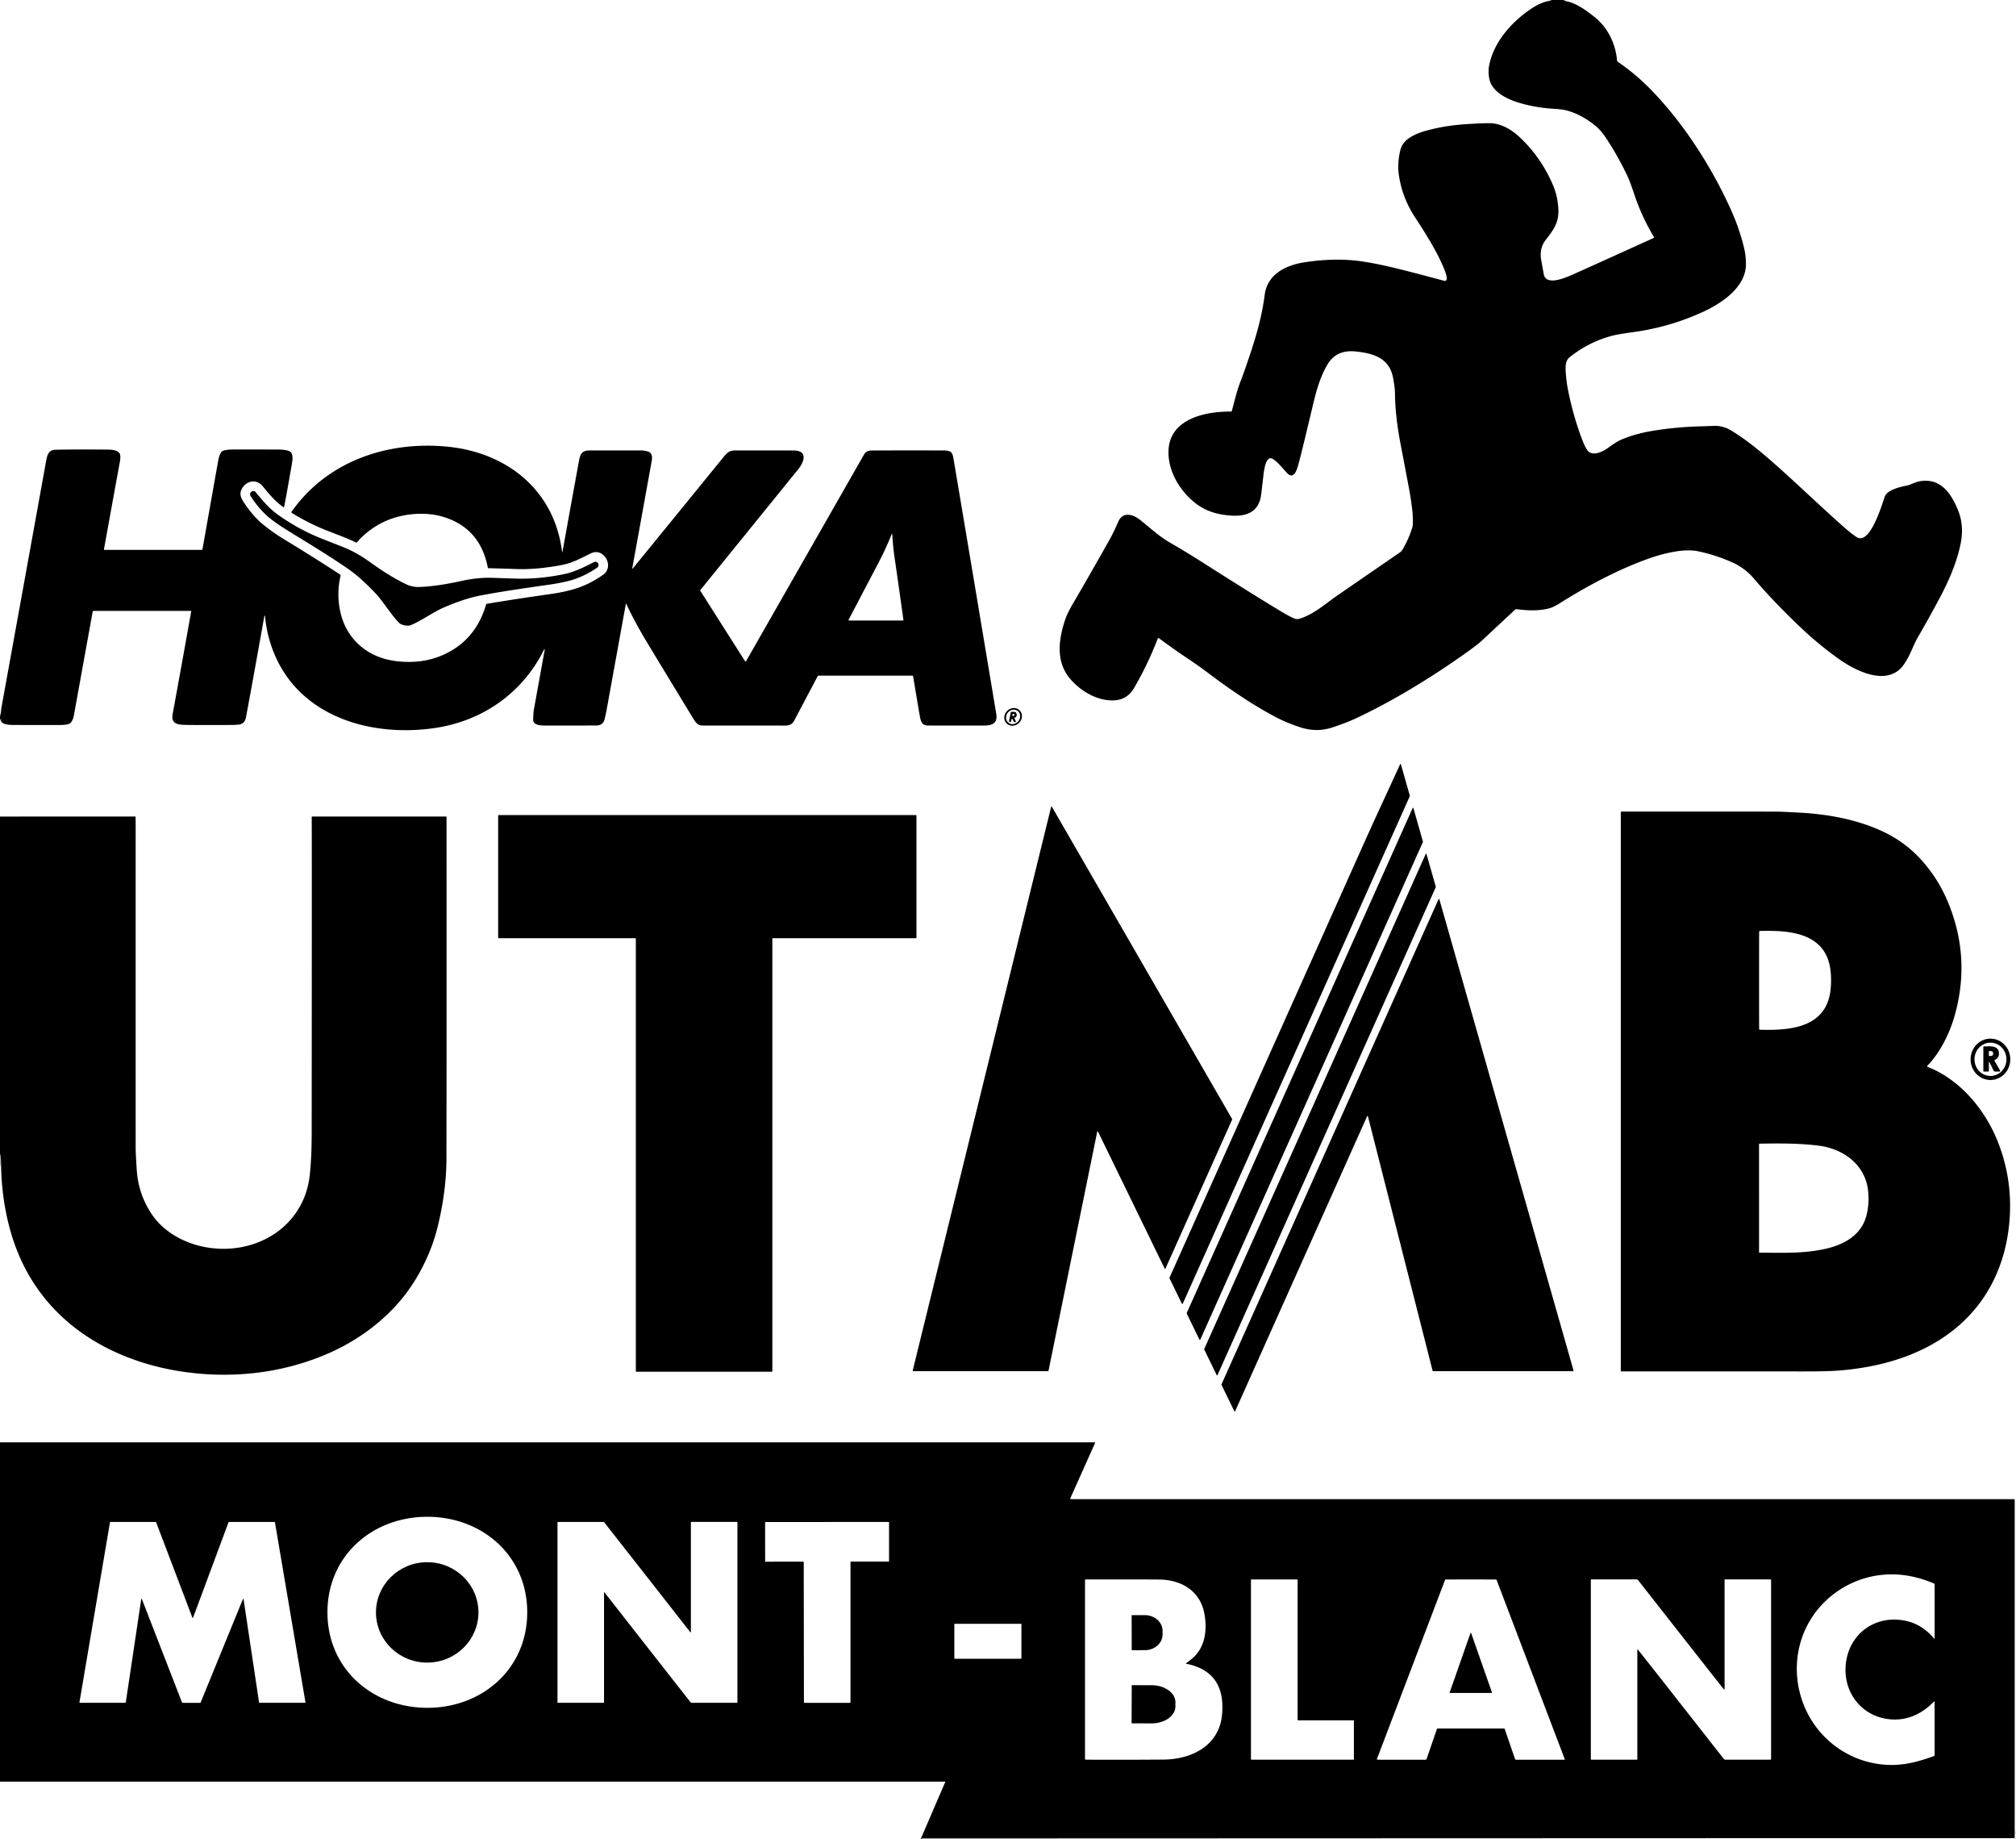 <?xml version="1.0" encoding="UTF-8" standalone="no"?>
<!DOCTYPE svg PUBLIC "-//W3C//DTD SVG 1.1//EN" "http://www.w3.org/Graphics/SVG/1.1/DTD/svg11.dtd">
<svg xmlns="http://www.w3.org/2000/svg" version="1.1" viewBox="0.00 0.00 1728.00 1576.00">
<path fill="#000" d="
  M 1341.98 0.00
  L 1340.12 0.61
  A 0.01 0.00 -52.0 0 0 1340.12 0.62
  C 1349.92 1.85 1358.01 7.81 1365.75 13.75
  C 1377.89 23.06 1384.70 36.94 1386.07 51.89
  A 1.50 1.47 15.0 0 0 1386.72 52.99
  Q 1402.33 63.59 1416.11 77.91
  C 1443.59 106.48 1467.21 143.12 1483.99 180.48
  Q 1490.99 196.07 1495.05 212.97
  Q 1496.49 218.96 1496.52 226.33
  C 1496.60 245.84 1476.15 259.57 1460.75 266.77
  Q 1431.95 280.22 1400.21 284.57
  Q 1386.95 286.39 1382.00 287.68
  Q 1361.96 292.91 1345.39 306.14
  C 1341.73 309.07 1341.77 313.96 1342.05 318.76
  Q 1342.52 326.84 1344.23 335.26
  Q 1348.58 356.77 1355.98 376.30
  Q 1358.63 383.28 1360.65 385.89
  C 1364.74 391.15 1372.77 387.59 1377.31 384.51
  C 1381.00 382.00 1385.51 378.43 1390.58 376.37
  Q 1401.78 371.81 1414.36 369.59
  Q 1434.74 366.01 1456.76 365.38
  Q 1465.51 365.13 1468.26 364.98
  Q 1476.55 364.50 1483.67 368.81
  C 1496.90 376.81 1508.47 386.42 1520.45 396.94
  C 1537.70 412.07 1559.45 433.06 1580.59 451.78
  Q 1586.57 457.08 1591.32 460.23
  C 1602.77 467.82 1613.29 431.99 1615.43 425.73
  C 1617.36 420.05 1628.11 417.31 1634.82 416.01
  A 12.41 11.97 -60.7 0 0 1637.12 415.32
  Q 1642.55 413.08 1643.86 412.78
  C 1662.40 408.52 1671.95 421.81 1678.12 436.74
  C 1682.32 446.90 1682.50 456.76 1680.35 466.85
  C 1676.96 482.75 1670.25 498.11 1662.54 512.55
  Q 1652.45 531.46 1643.86 546.12
  C 1639.87 552.95 1636.93 562.96 1631.06 570.57
  C 1617.36 588.34 1590.56 574.96 1576.50 564.95
  Q 1558.45 552.11 1542.16 536.53
  Q 1519.66 515.02 1503.65 496.15
  Q 1495.67 486.75 1484.50 481.80
  Q 1469.93 475.35 1454.96 472.32
  C 1450.12 471.34 1443.26 471.55 1438.11 472.32
  Q 1426.30 474.09 1414.46 478.22
  C 1387.92 487.48 1360.75 501.97 1337.12 516.84
  Q 1331.44 520.41 1327.89 521.32
  C 1318.82 523.65 1309.41 523.32 1299.88 522.02
  A 1.40 1.38 27.5 0 0 1298.75 522.37
  Q 1289.19 531.21 1270.22 548.95
  Q 1266.25 552.66 1254.48 560.97
  C 1225.44 581.44 1194.45 600.34 1162.82 615.33
  Q 1155.55 618.78 1142.88 623.11
  C 1133.71 626.24 1124.66 626.51 1114.78 623.34
  Q 1103.08 619.59 1093.00 614.26
  C 1072.94 603.65 1052.90 589.85 1034.15 575.67
  Q 1027.28 570.48 1015.31 562.48
  Q 1007.90 557.52 993.31 546.90
  A 0.62 0.62 0.0 0 0 992.36 547.18
  Q 984.24 568.56 972.09 589.57
  Q 965.64 600.73 952.19 600.21
  C 939.09 599.71 926.40 592.08 917.74 582.27
  C 904.72 567.53 907.21 548.26 913.08 530.80
  Q 914.92 525.34 919.96 516.76
  Q 931.13 497.77 950.49 463.48
  Q 954.51 456.37 958.43 447.25
  C 962.27 438.29 970.77 440.50 976.94 445.32
  C 985.12 451.69 993.08 459.40 1002.94 465.06
  Q 1016.31 472.75 1031.24 482.26
  Q 1073.21 509.00 1097.35 523.54
  Q 1105.73 528.58 1109.94 530.22
  Q 1111.79 530.95 1114.75 529.96
  C 1126.76 525.97 1136.13 517.30 1146.15 510.40
  Q 1185.34 483.44 1199.90 473.40
  A 7.44 7.42 88.2 0 0 1202.10 471.05
  Q 1207.68 461.65 1210.69 451.49
  Q 1211.26 449.55 1210.89 441.75
  Q 1210.64 436.27 1208.59 423.47
  Q 1207.98 419.68 1200.37 379.90
  Q 1195.86 356.32 1195.69 336.76
  Q 1195.65 332.37 1194.09 323.91
  C 1190.93 306.85 1177.28 302.79 1162.25 301.22
  C 1150.93 300.03 1142.63 303.56 1137.09 313.61
  C 1131.41 323.90 1128.52 333.85 1125.42 346.90
  Q 1115.69 387.78 1113.50 395.75
  C 1112.22 400.40 1109.69 412.37 1103.04 405.21
  C 1099.40 401.29 1095.71 396.40 1091.14 393.41
  C 1084.80 389.28 1083.30 404.05 1082.86 408.05
  Q 1082.22 413.80 1081.01 423.74
  C 1079.26 438.14 1069.30 442.68 1055.75 441.86
  C 1042.33 441.04 1031.41 437.53 1021.47 428.53
  C 1009.92 418.07 1001.53 403.19 1001.54 387.56
  C 1001.57 359.09 1032.63 352.51 1055.16 352.69
  A 0.70 0.70 0.0 0 0 1055.84 352.17
  C 1058.70 341.86 1060.03 335.25 1063.22 327.09
  Q 1066.56 318.53 1072.02 302.05
  C 1077.65 285.06 1081.90 269.28 1084.04 252.56
  C 1086.29 235.03 1102.10 227.28 1117.78 224.83
  Q 1145.01 220.57 1168.31 224.14
  Q 1182.00 226.24 1200.24 230.80
  Q 1215.45 234.60 1237.92 240.65
  A 1.72 1.72 0.0 0 0 1240.08 239.18
  C 1240.43 236.10 1237.57 229.75 1235.77 225.71
  Q 1229.05 210.68 1213.16 186.65
  Q 1201.51 169.02 1198.87 148.82
  Q 1197.80 140.67 1199.83 130.63
  C 1201.18 123.89 1204.14 120.42 1209.68 117.15
  Q 1214.39 114.37 1220.54 112.55
  Q 1237.12 107.63 1257.51 106.35
  Q 1271.59 105.46 1277.29 105.58
  C 1287.08 105.77 1295.97 111.33 1302.89 117.87
  Q 1320.97 134.92 1331.14 158.64
  Q 1335.22 168.15 1335.74 179.50
  C 1336.27 190.74 1331.50 197.12 1324.99 205.45
  Q 1319.22 212.83 1321.05 222.96
  Q 1321.97 228.03 1323.19 234.81
  C 1325.22 246.09 1343.83 237.14 1350.11 234.35
  Q 1371.57 224.78 1417.38 203.93
  A 0.56 0.56 0.0 0 0 1417.63 203.14
  Q 1407.10 185.32 1401.13 167.45
  Q 1397.23 155.82 1395.35 151.76
  Q 1387.80 135.53 1377.40 119.46
  Q 1372.53 111.94 1367.61 107.89
  C 1360.16 101.76 1351.14 96.60 1341.82 94.41
  Q 1338.53 93.63 1331.88 93.23
  Q 1315.03 92.23 1300.28 87.51
  C 1292.30 84.96 1283.53 80.50 1279.03 73.66
  C 1275.70 68.61 1275.37 60.79 1276.56 55.26
  C 1280.73 35.91 1295.16 19.43 1311.27 8.28
  C 1316.43 4.71 1323.24 0.97 1329.69 0.65
  A 0.12 0.12 0.0 0 0 1329.81 0.53
  A 0.14 0.13 6.9 0 0 1329.69 0.39
  L 1327.63 0.00
  L 1341.98 0.00
  Z"
/>
<path fill="#000" d="
  M 0.00 617.77
  L 0.00 610.75
  C 0.29 611.99 0.62 613.59 0.62 614.88
  C 0.62 611.83 0.90 608.29 1.42 605.40
  Q 16.57 521.91 39.47 395.43
  C 40.36 390.52 41.31 385.54 47.51 385.41
  Q 64.36 385.05 89.75 385.27
  C 94.80 385.31 99.67 385.12 102.40 388.34
  A 2.18 2.10 -72.8 0 1 102.84 389.21
  Q 103.47 391.81 102.83 395.32
  Q 97.22 425.83 89.08 470.90
  A 0.27 0.27 0.0 0 0 89.34 471.22
  L 173.19 471.22
  A 0.31 0.30 -84.2 0 0 173.49 470.97
  Q 183.47 414.69 187.10 394.38
  Q 187.82 390.35 189.56 387.57
  C 191.02 385.23 197.98 385.21 200.42 385.20
  Q 211.82 385.18 237.75 385.22
  Q 243.42 385.22 247.00 386.24
  C 252.37 387.75 250.62 395.05 249.79 399.84
  Q 246.59 418.47 243.59 434.17
  A 0.54 0.54 0.0 0 1 242.74 434.51
  C 236.00 429.76 230.64 423.40 225.16 416.64
  C 220.12 410.41 211.84 411.71 207.81 418.04
  C 204.33 423.51 206.71 427.21 210.46 432.66
  Q 217.47 442.86 225.53 449.48
  C 231.17 454.10 237.15 458.30 244.07 462.50
  Q 269.62 478.02 291.33 492.23
  A 1.28 1.26 23.3 0 1 291.88 493.58
  Q 288.21 509.38 291.89 525.10
  C 297.27 548.11 315.24 563.23 338.32 566.38
  Q 366.02 570.16 387.63 557.16
  Q 408.94 544.35 416.68 517.98
  A 0.75 0.74 3.0 0 1 417.27 517.46
  Q 440.24 513.56 471.41 509.14
  Q 485.52 507.14 495.32 503.79
  Q 506.37 500.00 516.88 492.60
  C 527.06 485.43 517.48 468.89 506.62 474.14
  C 499.96 477.36 494.23 480.50 487.68 482.62
  Q 482.46 484.30 472.04 485.79
  Q 456.08 488.08 443.74 487.67
  Q 427.60 487.13 418.64 486.92
  A 0.53 0.53 0.0 0 1 418.13 486.49
  Q 411.95 454.11 382.73 443.82
  Q 369.55 439.19 353.81 440.62
  Q 327.75 442.98 309.25 461.11
  C 308.36 461.99 307.00 463.77 305.91 464.77
  A 0.77 0.77 0.0 0 1 304.98 464.86
  Q 302.12 463.07 282.08 455.40
  Q 265.08 448.90 250.09 439.49
  A 0.66 0.66 0.0 0 1 249.90 438.55
  C 280.36 395.22 332.17 377.68 383.76 382.80
  C 434.77 387.86 475.39 420.27 481.80 473.17
  A 0.14 0.14 0.0 0 0 482.07 473.18
  Q 494.72 403.21 496.41 394.21
  C 497.52 388.30 499.35 386.02 505.75 386.01
  Q 528.02 385.98 550.73 386.03
  Q 551.68 386.03 554.87 386.77
  C 558.75 387.68 559.29 391.27 558.66 394.74
  Q 543.65 477.68 541.93 486.99
  A 0.25 0.24 -19.9 0 0 542.36 487.19
  Q 556.27 470.17 620.29 391.54
  C 623.49 387.60 625.40 386.00 630.50 386.00
  Q 671.58 386.01 680.25 386.04
  C 692.85 386.08 689.16 396.01 684.28 402.03
  Q 676.05 412.20 600.40 505.51
  A 0.77 0.77 0.0 0 0 600.35 506.40
  Q 622.83 541.83 638.65 566.64
  Q 638.86 566.96 639.21 566.83
  Q 639.40 566.76 639.62 566.37
  Q 677.91 499.34 740.57 389.56
  Q 742.56 386.08 747.03 386.05
  Q 772.46 385.93 807.25 386.01
  C 810.82 386.01 815.05 385.87 816.30 389.19
  Q 816.91 390.83 817.34 393.40
  Q 831.66 478.26 853.97 611.99
  Q 854.48 615.09 853.62 617.32
  C 852.01 621.48 846.88 621.74 843.00 621.75
  Q 796.92 621.78 795.01 621.72
  C 789.67 621.55 789.08 617.30 788.15 612.13
  Q 787.34 607.63 782.65 579.45
  A 0.55 0.54 84.9 0 0 782.12 579.00
  L 701.60 579.00
  A 0.83 0.82 13.7 0 0 700.87 579.44
  Q 689.58 600.78 680.84 617.36
  C 678.17 622.42 674.48 621.77 668.48 621.77
  Q 626.20 621.79 602.26 621.76
  C 597.76 621.76 596.15 618.97 593.46 614.54
  Q 556.39 553.59 551.96 546.07
  Q 543.16 531.16 536.92 517.65
  A 0.28 0.28 0.0 0 0 536.39 517.72
  Q 527.61 566.19 519.87 608.80
  Q 519.18 612.56 518.17 616.53
  Q 516.90 621.49 511.47 621.70
  Q 509.89 621.76 467.25 621.76
  C 463.89 621.76 456.79 621.67 457.00 616.48
  Q 457.25 610.06 457.49 608.75
  Q 459.92 595.35 466.91 556.73
  A 0.28 0.28 0.0 0 0 466.38 556.56
  C 447.91 594.03 413.38 618.02 372.23 623.95
  C 318.75 631.67 258.94 614.92 235.80 561.87
  Q 228.79 545.80 227.16 527.94
  A 0.29 0.29 0.0 0 0 226.58 527.92
  Q 217.52 578.85 210.83 614.77
  Q 209.75 620.58 204.05 621.01
  Q 200.77 621.26 197.75 621.27
  Q 165.02 621.37 158.75 621.19
  C 151.89 621.00 146.46 620.19 148.01 611.75
  Q 155.70 569.91 163.91 523.86
  A 0.29 0.29 0.0 0 0 163.63 523.52
  L 80.11 523.53
  A 0.66 0.65 -84.0 0 0 79.47 524.05
  Q 79.39 524.43 64.02 609.24
  C 63.39 612.71 62.97 616.61 60.71 619.27
  C 59.05 621.22 53.45 621.28 51.25 621.28
  Q 30.70 621.32 12.00 621.26
  C 8.72 621.25 2.64 621.18 1.04 618.20
  Q 0.68 617.54 0.85 617.05
  Q 1.05 616.47 0.99 616.35
  A 0.29 0.28 41.4 0 0 0.46 616.38
  L 0.00 617.77
  Z
  M 764.77 457.66
  A 0.22 0.22 0.0 0 0 764.35 457.60
  C 760.96 466.01 757.54 473.60 753.16 481.95
  Q 744.97 497.57 727.33 531.19
  A 0.39 0.39 0.0 0 0 727.68 531.76
  L 773.96 531.76
  A 0.40 0.40 0.0 0 0 774.36 531.31
  Q 770.30 501.89 766.63 476.76
  C 765.62 469.90 765.29 464.46 764.77 457.66
  Z"
/>
<path fill="#000" d="
  M 353.65 502.53
  Q 356.42 503.10 359.02 503.02
  Q 374.28 502.55 395.53 497.85
  Q 409.76 494.71 422.50 495.18
  Q 440.87 495.85 445.25 495.89
  Q 464.03 496.04 483.27 492.05
  C 492.49 490.14 499.79 486.46 509.19 481.67
  A 2.58 2.57 62.5 0 1 512.64 482.76
  L 512.70 482.87
  A 2.81 2.81 0.0 0 1 511.79 486.52
  Q 502.48 492.80 492.90 496.19
  C 487.44 498.13 478.84 499.85 471.31 500.94
  C 447.41 504.41 431.39 506.61 412.13 510.27
  C 401.30 512.32 390.72 516.18 380.61 520.50
  C 371.87 524.24 360.93 532.11 352.01 535.76
  Q 350.08 536.55 346.76 535.86
  Q 343.44 535.18 341.98 533.69
  C 335.24 526.80 328.31 515.24 321.77 508.34
  C 314.20 500.36 306.02 492.63 296.89 486.45
  C 280.66 475.46 266.82 467.08 246.26 454.42
  C 239.78 450.44 232.56 445.45 228.32 441.50
  Q 220.87 434.59 214.81 425.14
  A 2.81 2.81 0.0 0 1 215.42 421.43
  L 215.52 421.35
  A 2.58 2.57 -39.1 0 1 219.12 421.72
  C 225.85 429.84 231.09 436.11 238.80 441.52
  Q 254.88 452.81 272.18 460.12
  Q 276.22 461.82 293.35 468.49
  Q 305.23 473.11 317.05 481.63
  Q 334.70 494.37 348.52 500.85
  Q 350.88 501.96 353.65 502.53
  Z"
/>
<path fill="#000" d="
  M 874.037 608.819
  A 7.89 7.23 -44.3 0 1 873.439 619.505
  A 7.89 7.23 -44.3 0 1 862.743 619.841
  A 7.89 7.23 -44.3 0 1 863.341 609.155
  A 7.89 7.23 -44.3 0 1 874.037 608.819
  Z
  M 864.396 619.32
  A 6.39 5.81 128.8 0 0 872.928 617.981
  A 6.39 5.81 128.8 0 0 872.404 609.36
  A 6.39 5.81 128.8 0 0 863.872 610.699
  A 6.39 5.81 128.8 0 0 864.396 619.32
  Z"
/>
<path fill="#000" d="
  M 869.55 615.63
  L 870.73 618.05
  A 0.59 0.58 -7.4 0 1 870.09 618.88
  L 869.81 618.82
  A 1.72 1.70 82.7 0 1 868.62 617.89
  L 867.79 616.19
  A 0.38 0.38 0.0 0 0 867.07 616.28
  L 866.72 618.01
  A 0.98 0.98 0.0 0 1 865.57 618.77
  L 865.26 618.70
  A 0.53 0.53 0.0 0 1 864.84 618.07
  L 866.35 610.65
  A 0.77 0.76 2.6 0 1 867.02 610.04
  Q 868.74 609.85 870.12 610.17
  A 1.14 1.14 0.0 0 1 870.89 610.75
  Q 872.52 613.64 869.74 615.05
  A 0.44 0.43 -27.2 0 0 869.55 615.63
  Z
  M 868.34 613.62
  Q 869.41 613.22 869.52 612.88
  A 0.86 0.84 -13.6 0 0 868.10 612.04
  Q 867.76 612.37 867.75 613.20
  A 0.44 0.44 0.0 0 0 868.34 613.62
  Z"
/>
<path fill="#000" d="
  M 1200.77 654.99
  L 1208.30 681.40
  A 2.03 1.97 49.9 0 1 1208.20 682.77
  L 1013.82 1117.13
  A 0.45 0.45 0.0 0 1 1013.01 1117.15
  L 1002.53 1095.61
  A 1.03 1.01 -47.0 0 1 1002.51 1094.73
  Q 1052.16 983.87 1166.48 728.48
  Q 1175.49 708.34 1183.20 691.66
  Q 1189.87 677.21 1200.11 654.94
  A 0.35 0.35 0.0 0 1 1200.77 654.99
  Z"
/>
<path fill="#000" d="
  M 898.40 1175.00
  L 782.61 1175.00
  A 0.32 0.32 0.0 0 1 782.30 1174.60
  L 900.99 691.38
  A 0.32 0.32 0.0 0 1 901.58 691.30
  L 1056.15 959.04
  A 0.32 0.32 0.0 0 1 1056.16 959.33
  L 998.93 1087.21
  A 0.32 0.32 0.0 0 1 998.35 1087.22
  L 941.09 969.65
  A 0.32 0.32 0.0 0 0 940.49 969.72
  L 898.71 1174.74
  A 0.32 0.32 0.0 0 1 898.40 1175.00
  Z"
/>
<path fill="#000" d="
  M 1028.12 1148.07
  L 1017.17 1125.58
  A 0.37 0.37 0.0 0 1 1017.16 1125.26
  L 1210.81 692.53
  A 0.37 0.37 0.0 0 1 1211.51 692.58
  L 1219.68 721.28
  A 0.37 0.37 0.0 0 1 1219.66 721.53
  L 1028.79 1148.06
  A 0.37 0.37 0.0 0 1 1028.12 1148.07
  Z"
/>
<path fill="#000" d="
  M 1389.96 695.50
  Q 1494.75 695.44 1524.00 695.54
  Q 1527.19 695.56 1542.85 696.41
  C 1566.53 697.71 1590.75 702.06 1612.38 711.88
  C 1624.91 717.56 1635.88 725.17 1645.51 735.47
  Q 1661.13 752.18 1669.97 773.75
  Q 1689.46 821.34 1675.29 870.78
  C 1670.95 885.94 1663.04 901.90 1651.98 913.38
  A 0.52 0.51 -57.3 0 0 1652.16 914.22
  C 1680.49 925.28 1702.06 951.57 1712.84 979.46
  Q 1725.61 1012.45 1722.23 1048.25
  C 1718.85 1084.03 1703.80 1115.81 1675.74 1138.72
  C 1647.51 1161.76 1611.15 1171.87 1575.33 1174.56
  Q 1565.82 1175.27 1545.16 1175.25
  Q 1494.98 1175.21 1389.57 1175.24
  A 0.32 0.32 0.0 0 1 1389.25 1174.92
  L 1389.25 696.21
  A 0.71 0.71 0.0 0 1 1389.96 695.50
  Z
  M 1507.78 840.11
  Q 1507.78 880.90 1507.86 881.91
  A 0.57 0.56 -1.5 0 0 1508.42 882.43
  C 1523.66 882.84 1543.76 882.51 1556.41 872.61
  C 1566.59 864.65 1569.48 853.30 1569.48 840.11
  C 1569.48 826.93 1566.59 815.58 1556.41 807.62
  C 1543.76 797.72 1523.66 797.39 1508.42 797.79
  A 0.57 0.56 1.5 0 0 1507.87 798.31
  Q 1507.78 799.32 1507.78 840.11
  Z
  M 1508.02 1073.46
  C 1529.87 1073.60 1546.48 1074.27 1564.87 1070.14
  C 1580.89 1066.54 1595.55 1058.26 1599.80 1041.63
  Q 1602.53 1030.95 1601.14 1019.72
  C 1598.40 997.78 1579.91 984.42 1558.75 981.76
  C 1542.64 979.74 1525.84 979.74 1507.97 980.08
  A 0.23 0.22 -1.4 0 0 1507.75 980.30
  L 1507.76 1073.20
  A 0.26 0.26 0.0 0 0 1508.02 1073.46
  Z"
/>
<path fill="#000" d="
  M 785.54 698.99
  L 785.54 803.48
  A 0.52 0.52 0.0 0 1 785.02 804.00
  L 662.53 804.00
  A 0.52 0.52 0.0 0 0 662.01 804.52
  L 662.01 1175.00
  A 0.52 0.52 0.0 0 1 661.49 1175.52
  L 545.52 1175.52
  A 0.52 0.52 0.0 0 1 545.00 1175.00
  L 545.00 804.52
  A 0.52 0.52 0.0 0 0 544.48 804.00
  L 427.52 804.00
  A 0.52 0.52 0.0 0 1 427.00 803.48
  L 427.00 698.99
  A 0.52 0.52 0.0 0 1 427.52 698.47
  L 785.02 698.47
  A 0.52 0.52 0.0 0 1 785.54 698.99
  Z"
/>
<path fill="#000" d="
  M 0.00 999.87
  L 0.00 699.75
  L 115.95 699.73
  A 0.23 0.23 0.0 0 1 116.18 699.95
  Q 116.28 703.05 116.28 706.50
  Q 116.26 804.35 116.28 984.00
  Q 116.28 988.24 117.24 1002.75
  Q 118.60 1023.36 130.04 1040.48
  C 139.94 1055.28 156.81 1064.74 174.11 1068.35
  C 216.88 1077.29 260.51 1052.75 265.51 1006.99
  C 266.85 994.68 267.15 981.37 267.16 970.75
  Q 267.37 709.03 267.17 700.13
  A 0.39 0.39 0.0 0 1 267.56 699.73
  L 382.34 699.73
  A 0.40 0.40 0.0 0 1 382.74 700.13
  Q 382.86 913.94 382.66 992.73
  Q 382.59 1021.27 374.96 1051.97
  Q 369.27 1074.85 356.19 1096.43
  C 339.25 1124.38 312.32 1146.16 282.19 1159.46
  C 242.15 1177.14 197.83 1181.88 154.55 1175.15
  C 118.04 1169.48 82.48 1154.82 55.45 1130.52
  Q 20.74 1099.31 8.18 1052.09
  Q 2.22 1029.65 1.14 1005.49
  Q 1.04 1003.12 0.62 988.63
  C -0.20 992.20 0.51 996.16 0.00 999.87
  Z"
/>
<path fill="#000" d="
  M 1042.92 1178.47
  L 1032.17 1156.40
  A 0.34 0.34 0.0 0 1 1032.16 1156.11
  L 1222.06 731.79
  A 0.34 0.34 0.0 0 1 1222.70 731.84
  L 1230.71 759.99
  A 0.34 0.34 0.0 0 1 1230.69 760.22
  L 1043.54 1178.46
  A 0.34 0.34 0.0 0 1 1042.92 1178.47
  Z"
/>
<path fill="#000" d="
  M 1046.97 1186.38
  L 1233.03 770.60
  A 0.37 0.37 0.0 0 1 1233.73 770.65
  L 1348.77 1174.55
  A 0.37 0.37 0.0 0 1 1348.41 1175.02
  L 1228.32 1175.02
  A 0.37 0.37 0.0 0 1 1227.96 1174.74
  L 1172.51 956.61
  A 0.37 0.37 0.0 0 0 1171.82 956.55
  L 1058.68 1209.36
  A 0.37 0.37 0.0 0 1 1058.01 1209.37
  L 1046.98 1186.70
  A 0.37 0.37 0.0 0 1 1046.97 1186.38
  Z"
/>
<path fill="#000" d="
  M 1706.09 925.5
  A 17.71 17.01 90.0 0 1 1689.08 907.79
  A 17.71 17.01 90.0 0 1 1706.09 890.08
  A 17.71 17.01 90.0 0 1 1723.1 907.79
  A 17.71 17.01 90.0 0 1 1706.09 925.5
  Z
  M 1706.095 922.04
  A 14.26 13.69 90.1 0 0 1719.81 907.804
  A 14.26 13.69 90.1 0 0 1706.145 893.52
  A 14.26 13.69 90.1 0 0 1692.43 907.756
  A 14.26 13.69 90.1 0 0 1706.095 922.04
  Z"
/>
<path fill="#000" d="
  M 1705.26 910.24
  A 0.27 0.27 0.0 0 0 1704.74 910.36
  L 1704.74 917.84
  A 0.45 0.44 0.0 0 1 1704.29 918.28
  L 1700.46 918.28
  A 0.45 0.45 0.0 0 1 1700.01 917.83
  L 1700.01 897.41
  A 0.66 0.66 0.0 0 1 1700.65 896.75
  C 1705.81 896.66 1713.09 895.66 1713.38 902.57
  Q 1713.55 906.78 1709.87 908.28
  A 0.58 0.58 0.0 0 0 1709.59 909.11
  L 1714.32 917.31
  A 0.65 0.65 0.0 0 1 1713.76 918.29
  L 1710.22 918.29
  A 1.68 1.67 76.9 0 1 1708.72 917.35
  L 1705.26 910.24
  Z
  M 1704.75 901.07
  L 1704.75 904.59
  A 0.35 0.35 0.0 0 0 1705.10 904.94
  L 1706.44 904.94
  A 1.97 1.89 0.1 0 0 1708.41 903.05
  L 1708.41 902.61
  A 1.97 1.89 0.1 0 0 1706.44 900.72
  L 1705.10 900.72
  A 0.35 0.35 0.0 0 0 1704.75 901.07
  Z"
/>
<path fill="#000" d="
  M 1726.37 1576.00
  L 789.14 1576.00
  L 810.16 1527.21
  A 0.33 0.33 0.0 0 0 809.86 1526.75
  L 0.00 1526.75
  L 0.00 1236.00
  L 938.21 1236.00
  A 0.43 0.43 0.0 0 1 938.60 1236.61
  L 917.45 1283.88
  A 0.60 0.60 0.0 0 0 918.00 1284.73
  L 1726.22 1284.73
  A 0.67 0.67 0.0 0 1 1726.89 1285.40
  L 1726.89 1574.87
  A 0.34 0.34 0.0 0 1 1726.55 1575.21
  L 790.21 1575.20
  A 0.24 0.24 0.0 0 0 789.97 1575.45
  L 789.97 1575.46
  A 0.24 0.23 0.0 0 0 790.21 1575.69
  L 1726.37 1576.00
  Z
  M 280.67 1381.65
  C 280.66 1430.28 319.36 1463.51 366.27 1463.52
  C 413.18 1463.54 451.89 1430.32 451.91 1381.69
  C 451.92 1333.06 413.22 1299.82 366.31 1299.81
  C 319.40 1299.80 280.69 1333.01 280.67 1381.65
  Z
  M 171.64 1459.27
  A 0.30 0.30 0.0 0 0 171.92 1459.08
  L 208.20 1370.39
  A 0.30 0.30 0.0 0 1 208.77 1370.46
  L 222.05 1458.97
  A 0.30 0.30 0.0 0 0 222.35 1459.23
  L 261.53 1459.23
  A 0.30 0.30 0.0 0 0 261.83 1458.88
  L 235.66 1304.49
  A 0.30 0.30 0.0 0 0 235.37 1304.24
  L 196.19 1304.24
  A 0.30 0.30 0.0 0 0 195.91 1304.44
  L 165.48 1386.27
  A 0.30 0.30 0.0 0 1 164.92 1386.27
  L 133.80 1304.45
  A 0.30 0.30 0.0 0 0 133.52 1304.26
  L 94.56 1304.26
  A 0.30 0.30 0.0 0 0 94.27 1304.51
  L 68.09 1458.88
  A 0.30 0.30 0.0 0 0 68.39 1459.23
  L 107.50 1459.23
  A 0.30 0.30 0.0 0 0 107.80 1458.97
  L 121.05 1370.47
  A 0.30 0.30 0.0 0 1 121.63 1370.40
  L 156.08 1459.08
  A 0.30 0.30 0.0 0 0 156.36 1459.27
  L 171.64 1459.27
  Z
  M 540.26 1392.87
  Q 549.13 1404.22 591.99 1458.86
  A 0.88 0.88 0.0 0 0 592.69 1459.20
  L 631.75 1459.20
  A 0.32 0.32 0.0 0 0 632.07 1458.88
  L 632.07 1304.58
  A 0.37 0.37 0.0 0 0 631.70 1304.21
  L 592.72 1304.21
  A 0.54 0.54 0.0 0 0 592.18 1304.75
  L 592.18 1398.76
  A 0.20 0.20 0.0 0 1 591.83 1398.88
  Q 580.69 1384.68 569.66 1370.57
  Q 560.78 1359.22 517.92 1304.58
  A 0.88 0.88 0.0 0 0 517.23 1304.24
  L 478.17 1304.24
  A 0.32 0.32 0.0 0 0 477.85 1304.56
  L 477.85 1458.86
  A 0.37 0.37 0.0 0 0 478.22 1459.23
  L 517.20 1459.23
  A 0.54 0.54 0.0 0 0 517.74 1458.69
  L 517.74 1364.68
  A 0.20 0.20 0.0 0 1 518.09 1364.56
  Q 529.23 1378.76 540.26 1392.87
  Z
  M 709.03 1459.26
  Q 726.59 1459.25 728.41 1459.25
  A 0.56 0.56 0.0 0 0 728.98 1458.69
  L 728.98 1338.75
  A 0.54 0.54 0.0 0 1 729.52 1338.21
  L 761.71 1338.21
  A 0.33 0.33 0.0 0 0 762.04 1337.88
  L 762.04 1304.56
  A 0.33 0.33 0.0 0 0 761.71 1304.23
  Q 751.60 1304.24 708.92 1304.27
  Q 666.24 1304.31 656.12 1304.31
  A 0.33 0.33 0.0 0 0 655.80 1304.64
  L 655.84 1337.96
  A 0.33 0.33 0.0 0 0 656.17 1338.29
  L 688.36 1338.24
  A 0.54 0.54 0.0 0 1 688.91 1338.78
  L 689.08 1458.72
  A 0.56 0.56 0.0 0 0 689.65 1459.28
  Q 691.47 1459.27 709.03 1459.26
  Z
  M 1658.26 1403.87
  L 1658.26 1357.84
  A 0.93 0.93 0.0 0 0 1657.69 1356.98
  Q 1632.90 1346.40 1608.84 1350.14
  C 1585.37 1353.78 1564.19 1367.76 1551.82 1388.06
  C 1531.47 1421.46 1538.38 1465.36 1567.16 1491.47
  C 1583.33 1506.15 1604.94 1513.77 1626.70 1512.30
  C 1637.13 1511.60 1647.31 1508.62 1657.59 1504.89
  A 0.98 0.97 80.3 0 0 1658.23 1503.97
  L 1658.23 1458.50
  A 0.38 0.38 0.0 0 0 1657.58 1458.24
  C 1649.30 1466.86 1638.52 1472.90 1626.53 1473.48
  C 1597.31 1474.90 1577.03 1449.73 1582.86 1421.30
  C 1587.32 1399.58 1606.20 1386.01 1628.04 1388.11
  Q 1645.88 1389.83 1657.66 1404.08
  A 0.34 0.34 0.0 0 0 1658.26 1403.87
  Z
  M 1016.74 1425.30
  Q 1020.95 1422.09 1022.23 1420.98
  C 1033.10 1411.55 1034.91 1396.42 1032.30 1382.68
  C 1028.72 1363.78 1013.37 1354.20 994.91 1353.62
  Q 989.46 1353.45 930.58 1353.53
  A 0.59 0.58 -90.0 0 0 930.00 1354.12
  L 930.00 1507.25
  A 0.72 0.72 0.0 0 0 930.72 1507.97
  Q 961.94 1508.13 997.22 1507.88
  C 1021.25 1507.71 1045.01 1496.13 1047.47 1469.34
  C 1049.29 1449.52 1043.23 1433.63 1022.73 1427.24
  Q 1019.63 1426.28 1016.87 1425.82
  A 0.29 0.29 0.0 0 1 1016.74 1425.30
  Z
  M 1160.48 1474.68
  A 0.42 0.42 0.0 0 0 1160.06 1474.26
  L 1112.67 1474.26
  A 0.42 0.42 0.0 0 1 1112.25 1473.84
  L 1112.25 1353.92
  A 0.42 0.42 0.0 0 0 1111.83 1353.50
  L 1072.67 1353.50
  A 0.42 0.42 0.0 0 0 1072.25 1353.92
  L 1072.25 1507.57
  A 0.42 0.42 0.0 0 0 1072.67 1507.99
  L 1160.06 1507.99
  A 0.42 0.42 0.0 0 0 1160.48 1507.57
  L 1160.48 1474.68
  Z
  M 1260.70 1481.25
  Q 1289.07 1481.25 1289.28 1481.26
  A 0.51 0.50 82.2 0 1 1289.73 1481.61
  L 1298.61 1507.43
  A 0.87 0.86 -9.4 0 0 1299.43 1508.01
  L 1340.77 1508.01
  A 0.43 0.43 0.0 0 0 1341.17 1507.42
  L 1282.74 1353.76
  A 0.31 0.30 78.3 0 0 1282.45 1353.56
  Q 1271.83 1353.52 1260.71 1353.52
  Q 1249.59 1353.52 1238.97 1353.56
  A 0.31 0.30 -78.3 0 0 1238.68 1353.76
  L 1180.22 1507.40
  A 0.43 0.43 0.0 0 0 1180.62 1507.99
  L 1221.96 1508.00
  A 0.87 0.86 9.4 0 0 1222.78 1507.42
  L 1231.66 1481.60
  A 0.51 0.50 -82.2 0 1 1232.11 1481.26
  Q 1232.32 1481.24 1260.70 1481.25
  Z
  M 1426.64 1442.43
  Q 1430.35 1447.15 1477.56 1507.32
  A 1.72 1.70 70.7 0 0 1478.91 1507.98
  L 1517.53 1507.98
  A 0.54 0.54 0.0 0 0 1518.07 1507.44
  L 1518.07 1353.84
  A 0.37 0.36 -90.0 0 0 1517.71 1353.47
  L 1478.59 1353.47
  A 0.38 0.38 0.0 0 0 1478.21 1353.85
  L 1478.21 1447.58
  A 0.30 0.30 0.0 0 1 1477.68 1447.77
  Q 1469.11 1436.98 1455.00 1419.00
  Q 1451.29 1414.28 1404.08 1354.12
  A 1.72 1.70 70.7 0 0 1402.73 1353.46
  L 1364.11 1353.46
  A 0.54 0.54 0.0 0 0 1363.57 1354.00
  L 1363.57 1507.60
  A 0.37 0.36 90.0 0 0 1363.93 1507.97
  L 1403.05 1507.97
  A 0.38 0.38 0.0 0 0 1403.43 1507.59
  L 1403.43 1413.86
  A 0.30 0.30 0.0 0 1 1403.96 1413.67
  Q 1412.54 1424.46 1426.64 1442.43
  Z
  M 875.50 1391.96
  A 0.44 0.44 0.0 0 0 875.06 1391.52
  L 818.44 1391.52
  A 0.44 0.44 0.0 0 0 818.00 1391.96
  L 818.00 1421.06
  A 0.44 0.44 0.0 0 0 818.44 1421.50
  L 875.06 1421.50
  A 0.44 0.44 0.0 0 0 875.50 1421.06
  L 875.50 1391.96
  Z"
/>
<ellipse fill="#000" cx="0.00" cy="0.00" transform="translate(366.18,1381.75) rotate(-0.4)" rx="43.92" ry="43.02"/>
<path fill="#000" d="
  M 969.98 1384.35
  A 0.23 0.23 0.0 0 1 970.21 1384.12
  L 981.26 1384.10
  A 15.20 13.45 -0.1 0 1 996.49 1397.53
  L 996.49 1400.65
  A 15.20 13.45 -0.1 0 1 981.32 1414.12
  L 970.27 1414.14
  A 0.23 0.23 0.0 0 1 970.04 1413.91
  L 969.98 1384.35
  Z"
/>
<path fill="#000" d="
  M 1242.58 1450.35
  L 1260.39 1399.54
  A 0.33 0.33 0.0 0 1 1261.01 1399.54
  L 1278.82 1450.35
  A 0.33 0.33 0.0 0 1 1278.50 1450.79
  L 1242.90 1450.79
  A 0.33 0.33 0.0 0 1 1242.58 1450.35
  Z"
/>
<path fill="#000" d="
  M 970.06 1444.39
  A 0.29 0.29 0.0 0 1 970.35 1444.11
  L 987.19 1444.16
  A 20.37 14.60 0.2 0 1 1007.51 1458.84
  L 1007.49 1462.34
  A 20.37 14.60 0.2 0 1 987.07 1476.86
  L 970.23 1476.81
  A 0.29 0.29 0.0 0 1 969.94 1476.51
  L 970.06 1444.39
  Z"
/>
<path fill="#000" d="
  M 1728.00 1569.00
  L 1728.00 1571.90
  Q 1727.71 1570.43 1728.00 1569.00
  Z"
/>
<path fill="#000" d="
  M 1728.00 1575.48
  L 1728.00 1576.00
  L 1727.50 1576.00
  Q 1727.69 1575.69 1728.00 1575.48
  Z"
/>
</svg>
